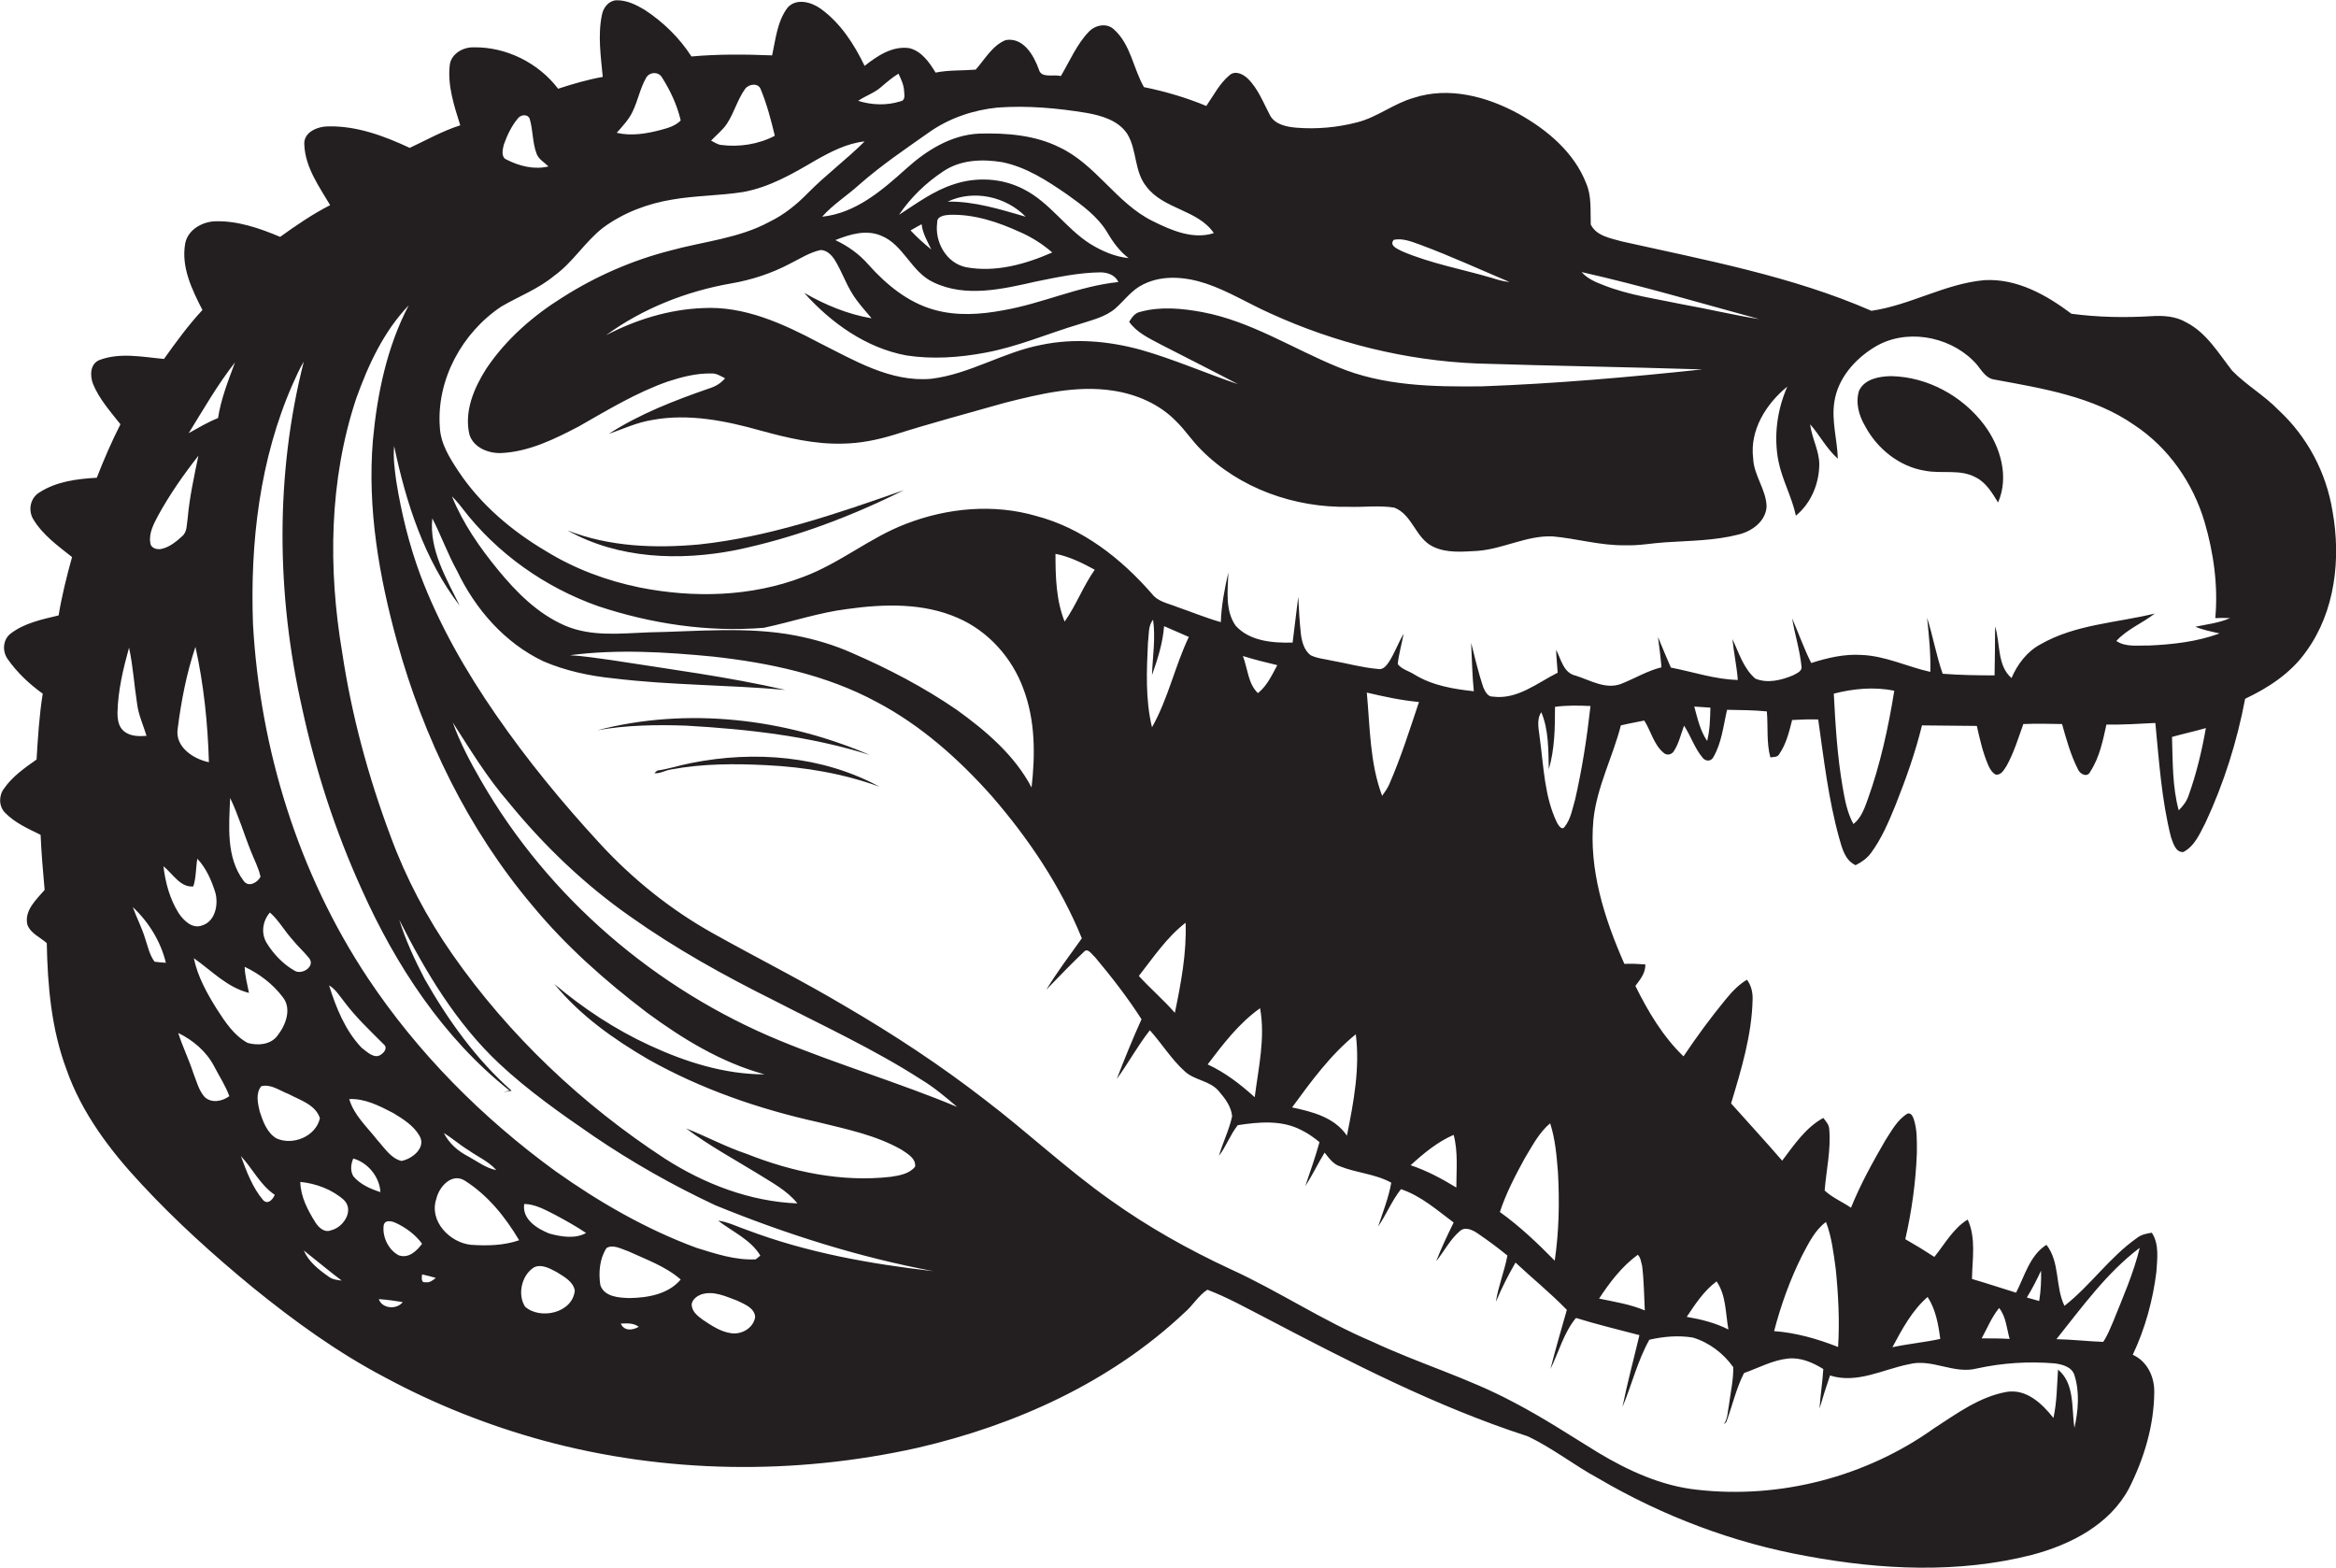 <?xml version="1.0" encoding="utf-8"?>
<!-- Generator: Adobe Illustrator 19.2.0, SVG Export Plug-In . SVG Version: 6.00 Build 0)  -->
<svg version="1.1" id="Layer_1" xmlns="http://www.w3.org/2000/svg" xmlns:xlink="http://www.w3.org/1999/xlink" x="0px" y="0px"
	 viewBox="0 0 868.9 583.1" enable-background="new 0 0 868.9 583.1" xml:space="preserve">
<g>
	<path fill="#231F20" d="M867.6,190.1c-2.3-14.3-9.4-27.7-20-37.5c-5.3-5.5-12-9.3-17.3-14.7c-5.1-6.5-9.5-14.1-17.1-18
		c-3.9-2.3-8.6-2.6-13-2.3c-9.9,0.6-19.9,0.4-29.7-0.9c-9.3-7-20.3-13.2-32.4-12.5c-14.6,1.3-27.5,9.3-42,11.4
		c-29.6-12.9-61.5-18.8-92.8-25.8c-4.2-1.2-9.5-2-11.6-6.3c-0.2-5.1,0.4-10.5-1.7-15.3c-4.5-11.6-14.6-20-25.2-25.9
		c-11.7-6.4-25.9-10.2-39-5.9c-7.4,2.1-13.5,7.2-21,9.1c-7.3,1.9-15,2.6-22.5,2c-3.6-0.3-8-1.1-9.9-4.6c-2.5-4.7-4.4-9.9-8.3-13.7
		c-1.8-1.7-4.7-3.1-6.8-1.2c-3.7,3.1-5.9,7.5-8.6,11.4c-7.5-3.1-15.3-5.4-23.2-7c-4-7-4.9-15.9-11.2-21.5c-2.7-2.5-6.9-1.6-9.3,0.9
		c-4.5,4.7-7.1,10.9-10.4,16.5c-2.7-0.8-7.3,1-8.2-2.5c-1.9-5.3-5.8-12-12.3-10.9c-5,2-7.7,7.1-11.2,11c-5,0.4-10,0.1-14.9,1.1
		c-2.3-3.8-5.2-8-9.8-9.1c-6.3-0.9-11.9,2.9-16.6,6.6c-3.9-8.1-9-16-16.4-21.3c-3.5-2.5-9.1-4-12.3-0.3c-3.8,5.1-4.4,11.7-5.7,17.7
		c-10-0.4-20-0.5-30,0.4c-4.5-7-10.6-12.9-17.5-17.4c-3.2-1.9-6.7-3.6-10.5-3.5c-2.8,0.2-4.8,2.7-5.3,5.4
		c-1.6,7.6-0.4,15.5,0.3,23.1c-5.6,1-11.1,2.6-16.6,4.4c-7.3-9.6-19.3-15.6-31.4-15.4c-3.9-0.1-8.3,2.3-8.9,6.5
		c-0.9,7.7,1.6,15.2,3.9,22.5c-6.6,2.1-12.6,5.5-18.8,8.4c-9.4-4.4-19.6-8.2-30.2-8c-4,0-9.5,2.1-9,7c0.4,8.3,5.5,15.4,9.6,22.3
		c-6.5,3.3-12.6,7.5-18.6,11.8c-7.6-3.2-15.7-6-24-5.8c-4.9,0.1-10.3,3.1-11.3,8.2c-1.6,8.8,2.5,17.2,6.4,24.8
		c-5.3,5.7-9.8,11.9-14.3,18.2c-7.9-0.7-16.3-2.5-24,0.4c-3.5,1.4-3.6,5.8-2.4,8.9c2.3,5.6,6.4,10.2,10.2,15
		c-3.3,6.5-6.2,13.2-8.8,19.9c-7.4,0.4-15.1,1.4-21.4,5.5c-3.3,2-4.2,6.5-2.3,9.8c3.5,5.9,9.2,10,14.5,14.2c-2,7.2-3.8,14.4-5,21.7
		c-6.2,1.5-12.7,2.8-17.9,6.8c-2.9,2.3-3.1,6.6-1,9.5c3.5,5,8.1,9.3,13,12.8c-1.3,8.1-1.8,16.3-2.3,24.5c-4.4,3.1-9,6.3-12.1,10.8
		c-2,2.6-2,6.6,0.4,9c3.7,3.8,8.5,5.9,13.2,8.2c0.3,6.9,0.9,13.7,1.5,20.5c-3.1,3.6-7.7,7.7-6.4,13c1.3,3.3,4.8,4.6,7.2,6.8
		c0.3,15.8,1.7,31.9,7.3,46.9c5.7,16.3,16.3,30.3,28,42.8c12.9,13.9,26.9,26.5,41.5,38.5c15.3,12.4,31.3,24,48.8,33.2
		c18.7,10.1,38.6,18,59.1,23.6c45.3,12.3,93.5,12.9,139.2,2.7c36.4-8.4,71.8-24.4,99.2-50.2c3.1-2.6,5.2-6.4,8.6-8.6
		c7.6,2.9,14.7,6.9,21.9,10.6c31.5,16.5,63.3,32.9,97.2,43.9c9.2,4.3,17.3,10.8,26.2,15.6c24,14.1,50.4,24.1,77.8,29
		c27.5,5.1,56.3,6.5,83.7-0.5c14.3-3.8,28.8-11.2,36-24.7c5.6-11.1,9.3-23.3,9.4-35.8c0.1-5.7-2.6-11.5-8-13.9
		c4.6-9.7,7.5-20.3,8.8-30.9c0.3-4.8,1.1-10.2-1.7-14.5c-2,0.3-4,0.7-5.6,2c-10.1,7.1-17.2,17.6-26.9,25.2
		c-3.5-7.2-1.6-16.2-6.7-22.7c-6.2,3.9-8.1,11.6-11.3,17.8c-5.5-1.7-10.9-3.5-16.4-5.1c0.1-7.3,1.6-15.2-1.6-22.1
		c-5.4,3.3-8.5,9.1-12.4,13.9c-3.5-2.3-7.1-4.5-10.8-6.6c2.4-10.5,3.9-21.3,4.3-32c0-4.3,0.2-8.7-1.2-12.8c-0.4-1-1-2.3-2.3-1.9
		c-3.8,2.3-5.9,6.4-8.2,9.9c-4.7,8.1-9.3,16.4-12.8,25.1c-3.2-2.2-6.9-3.7-9.8-6.4c0.6-7.6,2.4-15.2,1.7-22.9
		c-0.1-1.7-1.3-2.9-2.2-4.1c-6.6,3.6-10.9,10.1-15.3,15.9c-6.2-7.2-12.7-14.2-19-21.3c3.8-12.6,7.7-25.4,8-38.6
		c0.1-2.6-0.5-5.3-2.1-7.4c-3.1,1.8-5.6,4.5-7.9,7.3c-5.6,6.8-10.8,13.9-15.7,21.2c-7.7-7.4-13.2-16.7-17.9-26.2
		c1.8-2.4,3.8-4.8,3.7-8c-2.6-0.2-5.2-0.3-7.8-0.2c-7.4-16.8-13.3-35.1-11.5-53.7c1.3-12.2,7.2-23.3,10.2-35
		c2.9-0.7,5.8-1.2,8.7-1.8c2.5,3.9,3.5,8.9,7.2,12c1.2,1.1,3,0.7,3.8-0.6c1.9-2.9,2.6-6.3,3.8-9.5c2.5,3.8,3.9,8.3,6.8,11.8
		c1,1.4,3,1.7,4,0.1c3.2-5.4,3.8-11.8,5.2-17.8c4.9,0.1,9.9,0.1,14.8,0.6c0.5,5.7-0.2,11.5,1.3,17.1c1.2-0.2,2.7,0,3.3-1.2
		c2.6-3.8,3.7-8.3,4.8-12.7c3.2-0.2,6.5-0.3,9.7-0.2c2.1,14.8,3.8,29.7,7.8,44.1c1.1,3.8,2.1,8.2,6.1,10.1c2.2-1.1,4.2-2.5,5.7-4.5
		c4-5.4,6.6-11.6,9.1-17.7c3.9-9.8,7.4-19.6,9.9-29.8c6.8,0.1,13.6,0.1,20.4,0.2c1.1,4.9,2.2,9.8,4.2,14.5c0.6,1.4,1.4,2.8,2.8,3.6
		c2.1,0.3,3.1-1.8,4.1-3.3c2.7-4.9,4.3-10.2,6.2-15.5c4.8-0.2,9.6-0.1,14.4,0c1.6,5.7,3.2,11.5,5.9,16.8c0.7,1.8,3.5,3.3,4.6,0.9
		c3.4-5.2,4.7-11.5,6-17.5c6.1,0.1,12.1-0.3,18.2-0.6c1.4,14.2,2.3,28.5,5.8,42.4c0.8,2.2,1.7,5.8,4.6,5.6c4.3-2.2,6.2-7,8.3-11
		c6.8-14.6,11.7-30.1,14.7-46c8.7-4.1,17.1-9.6,22.7-17.6C868.6,227.5,870.8,207.8,867.6,190.1z M654.4,118.7
		c-9.6-1.5-19-3.8-28.6-5.5c-9.9-2.1-20-3.4-29.5-7.2c-2.9-1.1-5.9-2.4-8-4.8C610.5,106.2,632.4,112.7,654.4,118.7z M518.4,89.2
		c3.4-0.7,6.7,0.7,9.8,1.8c11.3,4.2,22.2,9.2,33.3,13.9c-2.3-0.2-4.6-0.9-6.8-1.6c-11-3.2-22.5-5.3-33.1-9.8
		C520,92.6,516.6,91.5,518.4,89.2z M472.6,116.6c24.1,11,50.3,17.5,76.8,18.6c27.9,0.9,55.9,1.3,83.8,2.2c-27.3,2.9-54.6,5.3-82,6.3
		c-18,0.2-36.7-0.1-53.6-7.2c-16.7-6.8-32.3-17-50.3-20.4c-7.6-1.4-15.6-2.2-23.2-0.1c-2,0.4-3.1,2.1-4.1,3.7
		c2.9,4.1,7.6,6.2,11.9,8.5c9.5,4.9,19.1,9.7,28.6,14.7c-12.1-4.1-23.9-9.3-36.2-12.8c-12.1-3.3-24.8-4.4-37.1-1.8
		c-14.1,2.7-26.6,10.9-40.9,12.6c-15.1,1.3-28.6-6.9-41.6-13.4c-13.4-7.1-27.9-13.8-43.4-12.9c-12.5,0.5-24.8,4.3-35.9,10.1
		c13.7-10,30-16.4,46.7-19.3c7.5-1.3,14.8-3.7,21.5-7.2c3.8-1.9,7.5-4.3,11.6-5.2c2.3,0,4.1,1.8,5.3,3.7c2.5,4,4,8.5,6.5,12.5
		c2,3.3,4.7,6.2,7.2,9.2c-8.9-1.5-17.3-5-25.1-9.5c10,11.2,23,20.5,38,23.3c9.7,1.5,19.7,0.8,29.3-1c12.1-2.2,23.5-7.2,35.3-10.7
		c4.6-1.5,9.5-2.6,13.2-5.8c3.4-3,6.1-6.9,10.3-8.9c7.3-3.7,16-2.8,23.5-0.3C457,108.3,464.5,113,472.6,116.6z M353.2,79.9
		c9.2-0.3,18.1,2.7,26.4,6.5c4.3,1.9,8.2,4.4,11.8,7.5c-10,4.4-21.1,7.5-32,5.5c-7.4-1.5-11.8-9.4-10.8-16.6
		C348.4,80.4,351.4,80,353.2,79.9z M352.5,75c9.6-4.6,21.7-1.9,29,5.6C372.1,77.9,362.4,74.8,352.5,75z M380.8,70.4
		c-8-4.2-17.7-4.7-26.2-1.8c-7.4,2.4-13.7,7.1-20.2,11.3c4.3-6.4,10-11.9,16.5-16.2c6.4-4.3,14.4-4.6,21.8-3.4
		c9,1.8,16.8,6.9,24.2,12c5.6,4,11.4,8.2,15,14.2c2.1,3.6,4.6,7,7.9,9.5c-5.1-0.5-9.9-2.6-14.3-5.3C396.5,85,390.5,75.3,380.8,70.4z
		 M346.4,92.8c-2.7-2.2-5.3-4.5-7.7-7.1c1.3-0.8,2.7-1.5,4.1-2.3C343.2,86.9,345,89.8,346.4,92.8z M347.2,105
		c12,5.8,25.8,2.5,38.2-0.3c7.9-1.6,15.8-3.3,23.9-3.4c2.7,0,5.5,1,6.7,3.6c-14.7,1.5-28.3,8-42.8,10.5c-8.5,1.6-17.4,2.2-25.8-0.2
		c-9.7-2.7-17.8-9.4-24.4-16.8c-3.4-3.9-7.6-6.9-12.3-9.1c5.3-2.1,11.3-4,16.9-1.7C336.1,90.9,338.9,101.2,347.2,105z M345.6,49.2
		c7.5-5.3,16.5-8.3,25.5-9.2c11.1-0.8,22.2,0.2,33.1,2c5.6,1,11.8,2.8,15.1,7.8c3.7,6,2.5,14,7.2,19.7c6.4,8.4,19.1,8.5,25,17.2
		c-7.7,2.5-15.8-1-22.8-4.5c-13.4-6.6-21-21-34.6-27.4c-9.2-4.6-19.9-5.4-30-5.1c-10.4,0.5-19.6,6.3-27.1,13.1
		c-8.9,8-18.7,16.5-31.2,17.8c4.1-4.6,9.4-7.9,13.9-12C327.9,61.4,336.8,55.4,345.6,49.2z M327.7,32.4c2.1-1.8,4.2-3.6,6.5-5
		c1,2.1,2,4.2,2.1,6.6c0.1,1.4,0.5,3.4-1.4,3.7c-5.1,1.6-10.7,1.4-15.7-0.2C322,35.6,325.2,34.6,327.7,32.4z M270.4,46
		c2.7-4.1,3.9-9,6.8-13c1.4-1.8,4.9-2.3,5.8,0.3c2.3,5.6,3.8,11.4,5.2,17.2c-6.1,3.2-13.3,4.3-20.1,3.4c-1.3-0.2-2.4-1-3.6-1.6
		C266.5,50.2,268.8,48.4,270.4,46z M235.4,41.3c1.9-4,2.7-8.4,4.9-12.3c1.2-2.3,4.7-2.5,6-0.1c3.1,4.9,5.6,10.3,6.9,15.9
		c-1.9,2-4.7,2.8-7.3,3.5c-5.3,1.4-11,2.4-16.5,1.1C231.6,46.9,234,44.4,235.4,41.3z M187.4,53.8c1.2-3.4,2.8-6.8,5.1-9.6
		c1-1.5,3.6-2,4.5-0.1c1.3,4.3,1,8.9,2.6,13.1c0.8,2.1,2.9,3.2,4.4,4.7c-5.2,1.3-10.8-0.1-15.5-2.5
		C186.3,58.6,186.9,55.7,187.4,53.8z M132.5,148.2c4.5-12.5,10.2-24.9,19.5-34.6c-8.1,15.5-11.7,32.9-13.3,50.2
		c-2.1,25.3,2.3,50.6,9,74.9c9.9,35.7,26.4,69.8,50.4,98.2c12.4,15,27,27.9,42.5,39.7c13.3,9.8,27.7,18.6,43.8,23
		c-14.9,0-29.4-4.6-42.8-10.8c-12.8-5.9-24.6-13.7-35.4-22.8c9.5,11.6,22,20.5,34.9,28c19.7,11.1,41.2,18.5,63.3,23.4
		c10.5,2.6,21.4,4.8,30.9,10.2c2.2,1.5,5.4,3.2,5.1,6.3c-2.1,2.7-5.8,3.3-9,3.8c-18.3,2.1-36.7-1.8-53.6-8.5
		c-7.8-2.6-15-6.5-22.6-9.5c8.4,6.3,17.6,11.3,26.6,16.8c5.2,3.3,10.9,6.2,14.8,11.1c-17.6-0.7-34.5-7.2-49.2-16.6
		c-30.8-20.1-58-45.8-79.1-76c-9.5-13.6-17.3-28.4-23-43.9c-8.3-22.1-14.5-45-18-68.3C122,211.5,122.4,178.6,132.5,148.2z
		 M87.4,134.8c-2.5,6.8-5.2,13.5-6.3,20.7c-3.8,1.5-7.3,3.6-10.9,5.6C75.7,152.2,80.9,143.1,87.4,134.8z M93.4,316.8
		c1.2,3.1,2.8,6,3.5,9.3c-1.1,2.2-4.5,4.1-6.3,1.5c-6.6-8.8-5.4-20.5-5-30.8C88.7,303.2,90.7,310.1,93.4,316.8z M58.9,191.6
		c4.3-7.8,9.4-15.1,14.9-22.1c-1.6,7.7-3.3,15.4-4,23.3c-0.4,2.2-0.1,5-2,6.6c-2.2,2-4.6,4-7.5,4.7c-1.7,0.5-4.2-0.1-4.4-2.2
		C55.3,198.3,57.2,194.8,58.9,191.6z M77.7,283.5c-5.8-1.2-12.7-5.7-11.6-12.5c1.3-10.3,3.3-20.6,6.6-30.4
		C75.8,254.7,77.3,269.1,77.7,283.5z M43.7,265c0.2-8.2,2.1-16.2,4.3-24.1c1.5,6.9,1.9,13.9,3,20.9c0.5,4.1,2.3,7.9,3.5,11.9
		c-2.8,0.2-5.8,0.2-8.1-1.5C44,270.5,43.7,267.5,43.7,265z M57.5,357.7c-1.9-2.5-2.5-5.7-3.5-8.6c-1.2-4-3.2-7.8-4.6-11.7
		c5.9,5.5,10.4,12.8,12.3,20.7C60.3,358,58.9,357.9,57.5,357.7z M60.8,322.2c3.4,2.7,6.3,8,11.1,7.5c1.1-3.3,0.9-6.9,1.5-10.3
		c3.3,3.5,5.3,8.1,6.7,12.6c1.2,4.4,0,10.7-4.9,12.2c-3.6,1.4-6.8-1.7-8.7-4.5C63.2,334.5,61.5,328.3,60.8,322.2z M76.1,408
		c-2.2-2.5-3-5.9-4.2-8.9c-1.6-5-4-9.8-5.6-14.9c5.5,2.7,10.4,6.8,13.3,12.3c1.9,3.7,4.3,7.3,5.7,11.2
		C82.8,409.6,78.7,410.5,76.1,408z M80.7,375.4c-3.7-5.9-7.2-12.2-8.6-19c6.6,4.6,12.4,10.9,20.5,12.9c-0.6-3.2-1.5-6.4-1.6-9.7
		c5.5,2.6,10.5,6.4,14.2,11.3c3.4,4.3,1.1,10.4-2,14.3c-2.5,3.4-7.3,3.8-11.1,2.7C87.1,385.2,83.8,380.2,80.7,375.4z M100.4,339.4
		c3.3,2.9,5.4,6.8,8.3,10c2,2.5,4.3,4.5,6.3,7c2.4,3.1-2.8,6.4-5.5,4.6c-4.2-2.4-7.7-6.1-10.2-10.1C97,347.3,97.6,342.6,100.4,339.4
		z M97.9,446.4c-4-4.7-6.2-10.7-8.3-16.4c4.4,4.7,7.2,10.8,12.6,14.4C101.5,446.1,99.7,448.2,97.9,446.4z M102.8,423.4
		c-3.5-2.1-5-6.3-6.2-10c-0.7-3-1.6-6.8,0.6-9.4c3.6-0.9,6.9,1.7,10.1,2.9c4.3,2.3,10,3.9,11.7,9
		C117.5,422.7,108.9,426.2,102.8,423.4z M122.2,474.8c-3.7-2.6-7.4-5.5-9.2-9.7c4.7,3.7,9.3,7.6,14.1,11.2
		C125.4,476.1,123.6,475.9,122.2,474.8z M123.1,457.6c-2.4,1-4.5-1-5.7-2.8c-2.9-4.6-5.6-9.7-5.7-15.2c5.9,0.6,11.8,2.8,16.2,6.7
		C131.9,450.2,127.7,456.6,123.1,457.6z M122.4,366.5c2.4,1.4,3.8,3.8,5.5,5.9c4.3,5.8,9.7,10.9,14.8,16c1.5,1.1,0.4,2.9-0.8,3.7
		c-2.5,2.1-5.4-0.9-7.4-2.4C128.4,383.3,125,374.8,122.4,366.5z M146.3,414c3.6,2.2,7.5,4.6,9.7,8.4c2.7,4.4-2.7,8.7-6.7,9.4
		c-4-1-6.3-4.9-8.9-7.7c-3.8-4.9-8.7-9.2-10.5-15.3C135.7,408.5,141.1,411.3,146.3,414z M131.5,437.6c-1.3-2-1-4.6-0.1-6.7
		c5.4,1.5,9.8,6.8,10.1,12.5C137.8,442.2,134.1,440.6,131.5,437.6z M140.9,483.2c3,0.2,5.9,0.6,8.9,1.1
		C147.6,487.2,142.1,486.8,140.9,483.2z M148.3,466.9c-3.8-2-6.1-6.8-5.6-11c0.3-2.3,2.9-1.8,4.4-1.1c3.9,1.8,7.4,4.4,9.9,7.8
		C155,465.3,152,468.2,148.3,466.9z M158.3,476.9c-1.8,0.4-1.4-1.9-1.3-2.9c1.7,0.4,3.4,0.8,5.1,1.3
		C161,476.2,159.8,477.2,158.3,476.9z M175.2,463c-7.9-0.8-15.7-8.8-12.9-17.1c1-4.5,5.8-9.9,10.7-6.7c8.5,5.4,15,13.5,20.1,22.1
		C187.3,463.3,181.1,463.4,175.2,463z M165.1,421.4c3.2,2,6,4.5,9.3,6.5c3.4,2.4,7.4,4.1,10.2,7.3c-3.8-0.7-7-3.2-10.3-5
		C170.4,428.2,167,425.3,165.1,421.4z M195.3,486c-2.9-4.5-1.3-11.7,3.3-14.6c2.8-1.4,5.9,0.4,8.4,1.7c2.7,1.7,6.2,3.5,6.8,6.9
		C213,488.4,200.9,491,195.3,486z M204.3,458.8c-4.5-1.8-10.2-5.3-9.3-11c4.2,0.1,7.8,2.2,11.4,4c3.9,2.1,7.9,4.3,11.6,6.8
		C213.9,460.9,208.7,460,204.3,458.8z M230.9,492.3c2.3-0.1,4.7-0.3,6.7,1.2C235.3,494.8,232.2,495.2,230.9,492.3z M234.2,482.8
		c-3.9-0.1-9.4-0.4-10.9-4.8c-0.7-4.6-0.3-9.8,2.3-13.8c2.5-1.5,5.6,0.4,8.1,1.2c6.7,3.1,13.9,5.6,19.5,10.5
		C248.6,481.4,240.9,482.7,234.2,482.8z M272.1,495.9c-4-0.5-7.5-2.9-10.8-5.1c-1.9-1.4-4.2-3.2-4-5.9c0.4-1.7,1.9-2.8,3.4-3.4
		c4.6-1.6,9.3,0.7,13.6,2.3c2.6,1.3,6.3,2.6,6.6,6C280.3,493.9,276,496.4,272.1,495.9z M277.9,457.5c-3.6-1.2-7-3-10.8-3.5
		c5.3,4.1,12.2,7.1,15.7,13c-0.4,0.4-1.3,1.1-1.7,1.4c-7.6,0.4-15-2.1-22.1-4.3c-18.7-6.9-36.2-17-52.4-28.5
		c-27.2-19.8-51.3-44-69.9-72c-25.8-38.9-40-85.1-42.6-131.5c-1.1-30.3,2.5-61.4,14.8-89.3c1.3-2.8,2.5-5.7,4.1-8.3
		c-10.7,42.1-10.2,86.7-0.6,129c5,23.1,12.3,45.6,22.1,67.2c12.7,28.4,30.4,55.4,55,74.9l-2.3,0.6c0.8-0.1,2.3-0.4,3.1-0.5
		c-13.2-11.7-23.6-26.2-32.3-41.5c-3.7-7.1-7.1-14.4-9.5-22.1c9.8,19.4,21.2,38.5,37.2,53.5c10.8,10.1,22.9,18.6,35,26.9
		c14.4,9.8,29.6,18.4,45.4,25.8c26.2,10.7,53.3,19.3,81.1,24.5C323.6,470.1,300.1,465.9,277.9,457.5z M290.2,387.1
		c-46.3-19-86.3-53.3-111.3-96.8c-4-6.9-7.8-14.1-10.5-21.6c6.5,10.1,12.7,20.4,20.6,29.5c13.1,16.1,28.3,30.7,45.3,42.6
		c16.9,12,35.1,22.1,53.6,31.3c18.4,9.5,37.3,18.2,54.7,29.4c4.8,2.9,9.1,6.5,13.4,10.2C334.4,402.7,311.8,396,290.2,387.1z
		 M795.9,464.1c-2.3,9.5-6.3,18.5-9.9,27.5c-1.1,2.5-2.1,5.2-3.7,7.5c-5.8-0.2-11.6-0.9-17.4-1C774.5,486.1,783.6,473.4,795.9,464.1
		z M759.2,472.6c0.1,3.8-0.1,7.6-0.7,11.3c-1.5-0.4-3.1-0.9-4.6-1.3C755.9,479.4,757.6,476,759.2,472.6z M743.6,486.5
		c2.6,3.3,2.8,7.6,3.9,11.5c-3.5-0.2-6.9-0.2-10.4-0.2C739.2,494,740.8,489.9,743.6,486.5z M717,482.4c3,4.6,4,10.2,4.7,15.6
		c-5.9,1.3-11.9,1.8-17.8,3.1C707.5,494.4,711.2,487.4,717,482.4z M670.3,467c2.4-4.5,4.7-9.4,8.9-12.5c2.1,5.5,2.8,11.5,3.6,17.3
		c1,9.7,1.5,19.5,0.9,29.2c-7.6-3-15.6-5.3-23.8-5.9C662.4,485.5,665.8,476,670.3,467z M638.5,476.6c3.6,5.2,3.3,11.9,4.4,17.9
		c-4.9-2.5-10.2-3.8-15.5-4.7C630.6,485,633.8,480.1,638.5,476.6z M609.2,466.7c1.1,1.1,1.2,2.7,1.6,4.1c0.7,5.5,0.7,11,1,16.6
		c-5.4-2.3-11.3-3.2-17-4.4C598.8,476.9,603.3,471,609.2,466.7z M609.8,496.6c-2.1,8.9-4.5,17.7-6.3,26.7c3.5-8.3,5.6-17.2,10-25
		c5.3-1.2,10.8-1.7,16.2-0.8c6,1.8,11.4,5.9,15,11c0.1,4.7-1,9.4-1.6,14.1c-0.5,2.4-0.4,5.1-1.9,7.1c0.4-0.3,0.8-0.5,1-1
		c2.2-6,3.6-12.3,6.5-18c5.4-1.9,10.6-4.8,16.4-5.4c4.7-0.5,9.2,1.5,13.1,3.9c-0.3,4.9-1.1,9.8-1.4,14.7c1.2-4.2,2.5-8.2,3.9-12.3
		c10.1,3.2,19.7-2.3,29.4-4.2c8.5-2.2,16.6,3.8,25.2,1.6c9.5-2.1,19.3-2.7,29-1.9c3,0.4,6.6,1.4,7.4,4.7c1.9,6.2,1.3,13-0.1,19.3
		c-1.1-7.3,0.2-16.5-6.1-21.7c-0.4,6-0.4,12-1.7,18c-4.2-5.3-10-10.9-17.4-9.7c-10.1,1.8-18.6,8.1-27.1,13.6
		c-25.2,18-57.2,26.3-88,22.8c-13.3-1.4-25.7-7.1-37-13.9c-10.4-6.4-20.6-13.1-31.4-18.7c-16.8-9-35.3-14.4-52.5-22.5
		c-18.3-7.7-34.8-18.8-52.8-27c-15.5-7.2-30.5-15.6-44.5-25.6c-16.3-11.5-30.9-25.3-46.8-37.4c-16.5-12.8-34-24.3-52-34.8
		c-16-9.5-32.7-17.9-49-27c-15.8-8.8-30.1-20.3-42.4-33.7c-13.8-15-26.8-30.8-38.4-47.6c-11.2-16.2-21.1-33.4-28.1-51.9
		c-4.2-11.3-7.1-23.1-9-35c-0.6-4.3-1.2-8.7-0.8-13.1c4.4,21,11.2,42.2,24.4,59.4c-5-10.2-11.4-20.8-10.2-32.5
		c3.3,6.4,5.7,13.2,9.2,19.5c6.8,14.3,17.8,26.9,32.2,33.7c8.2,3.5,17,5.4,25.9,6.3c21.3,2.6,42.7,2.4,64,4.3
		c-21.4-4.9-43.2-7.7-64.8-11.1c-5.1-0.7-10.2-1.5-15.3-1.8c17.6-2.3,35.5-1.2,53.1,0.5c21,2.3,42.3,6.8,61,16.9
		c16.5,8.7,30.5,21.2,42.8,35c13.7,15.8,25.6,33.5,33.5,52.9c-4.5,6.3-9.2,12.5-13.2,19.1c4.6-4.7,9.1-9.5,13.9-14
		c1.5-1.8,3,0.9,4.2,1.9c6.2,7.4,12.1,15,17.3,23.1c-3.3,7.3-6.3,14.7-9.2,22.2c4.3-5.9,7.8-12.4,12.3-18.1c4.5,5,8,10.8,13,15.3
		c3.7,3.4,9.4,3.4,12.7,7.4c2.3,2.7,4.6,5.7,4.9,9.3c-1.1,5.1-3.5,9.8-4.9,14.7c2.7-3.5,4.2-7.9,7-11.4c7.8-1.2,16.3-2,23.6,1.8
		c2.5,1.2,4.7,2.8,6.8,4.5c-1.5,5.5-3.5,11-5.3,16.4c2.6-4,4.7-8.4,7.2-12.5c1.6,2,3.2,4.3,5.7,5.1c6.2,2.5,13.2,2.8,19.1,6.1
		c-1,5.6-3.1,10.9-4.9,16.3c3.1-4.5,5.1-9.6,8.5-13.9c7.5,2.5,13.4,7.8,19.6,12.4c-2.3,4.7-4.6,9.5-6.5,14.4c3-3.7,5.1-8,8.7-11.1
		c2-2,4.9-0.5,6.8,0.8c3.8,2.6,7.5,5.3,11,8.2c-1.1,5.8-3.4,11.4-4.3,17.2c2.1-5,4.6-9.9,7.3-14.6c6.3,5.9,13,11.3,19.1,17.6
		c-2.1,7.3-4.2,14.6-6.1,22c3.1-6.3,5-13.6,9.5-19C593.9,492.6,601.9,494.5,609.8,496.6z M168.1,184.6c1.4,1.4,2.7,2.9,3.9,4.5
		c12.8,16.7,30.7,29.4,50.6,36.4c19.7,6.5,40.7,9.7,61.5,8c10.4-2.2,20.6-5.7,31.2-7c13.6-1.9,28.1-2.3,40.9,3.3
		c11.4,4.9,20.3,14.9,24.5,26.5c4.4,11.7,4.4,24.4,3,36.6c-6.3-12-16.9-21-27.7-28.8c-12.2-8.4-25.4-15.3-39-21.2
		c-6.7-3-13.8-5.1-21-6.5c-18.1-3.5-36.6-1.5-54.8-1.2c-10.3,0.4-21.2,1.7-31-2.5c-10.2-4.4-18.1-12.4-25-20.8
		C178.4,203.6,172.2,194.7,168.1,184.6z M392.6,206c5.2,1,10,3.4,14.6,5.9c-4.3,6.1-6.9,13.2-11.2,19.3
		C392.8,223.2,392.6,214.4,392.6,206z M433,232.9c3.1,1.3,6.1,2.7,9.2,4c-5.2,10.9-7.7,23-13.7,33.6c-2.5-10.3-2-21.1-1.5-31.6
		c0.4-2.8,0-6.1,1.9-8.4c1,6.9-0.2,13.8-0.4,20.6C430.6,245.2,432.5,239.2,433,232.9z M441,343.2c0.4,11.3-1.7,22.5-4,33.5
		c-4.2-4.8-9.1-9-13.4-13.7C429,356.1,434,348.6,441,343.2z M468.7,375c2,11-0.6,22.2-2,33.1c-5.3-4.8-11-9.2-17.5-12.2
		C454.9,388.4,460.8,380.6,468.7,375z M462.3,244c4.2,1.3,8.5,2.4,12.8,3.4c-2,3.7-3.8,7.7-7.2,10.4
		C464.2,254.3,464.1,248.6,462.3,244z M480.6,411.9c7.1-9.7,14.3-19.6,23.7-27.2c1.6,12.6-0.8,25.3-3.3,37.7
		C496.4,415.6,488.2,413.5,480.6,411.9z M516.8,291.6c-0.7,1.6-1.7,3-2.7,4.4c-4.6-12.2-4.5-25.5-5.7-38.4
		c6.4,1.5,12.8,2.9,19.4,3.5C524.4,271.3,521.1,281.7,516.8,291.6z M540.7,422.1c1.7,6.4,1,13.1,1,19.6c-5.4-3.3-11-6.3-17-8.3
		C529.5,429,534.7,424.7,540.7,422.1z M576.6,417.8c1.9,5.9,2.4,12,2.9,18.2c0.6,11,0.4,22-1.2,32.9c-6.4-6.5-13-12.8-20.4-18.1
		c2.3-7,5.7-13.5,9.2-19.9C569.9,426.3,572.4,421.3,576.6,417.8z M573.3,264.9c2.8,6.6,2.6,14.1,2.8,21.2c2.2-7.5,2.3-15.4,2.3-23.2
		c4.4-0.6,8.8-0.5,13.2-0.3c-1.3,11.7-3.1,23.3-5.7,34.7c-1,3.4-1.6,7.3-3.9,10.2c-1.1,1.6-2.4-0.7-2.9-1.6
		c-4.6-9.6-4.9-20.5-6.3-30.9C572.5,271.7,571.3,267.9,573.3,264.9z M635,275.6c-2.6-3.8-3.6-8.4-4.8-12.8c2,0.1,4,0.3,6,0.4
		C636.1,267.4,636,271.5,635,275.6z M694.7,297.4c-1.2,3.3-2.4,6.8-5.3,9.1c-2.3-4.2-3.2-9-4-13.7c-2-11.5-2.7-23.2-3.3-34.8
		c7.3-1.9,15-2.6,22.5-1.1C702.4,270.6,699.4,284.3,694.7,297.4z M814.1,295.8c-0.7,2.2-2.1,4-3.7,5.6c-2.4-8.8-2.2-18.2-2.5-27.3
		c4.2-1.2,8.5-2.1,12.6-3.3C819,279.3,817,287.7,814.1,295.8z M825.6,235.6c-8.4,3.1-17.4,4.1-26.3,4.5c-4-0.1-8.6,0.7-12.1-1.7
		c4-4.4,9.7-6.6,14.3-10.2c-14.3,3.5-29.6,4-42.6,11.5c-5,2.7-8.5,7.4-10.7,12.5c-5.4-4.7-4.1-12.8-6.1-19.2
		c0,6.1-0.1,12.2-0.2,18.2c-6.4,0-12.9-0.1-19.3-0.6c-2.4-6.8-3.6-14-5.8-20.8c0.7,6.7,1.4,13.4,1.2,20.1c-8.6-1.9-16.8-6-25.7-6.3
		c-6.4-0.4-12.6,1.1-18.6,3c-2.7-5.4-4.7-11.1-7.1-16.6c1,6,2.9,11.9,3.5,18c0.2,1.8-2,2.5-3.2,3.2c-4.3,1.8-9.5,3.1-14,1.2
		c-4.4-3.8-6.1-9.6-8.5-14.7c0.5,5.1,1.6,10.1,2,15.2c-8.5-0.2-16.6-3-24.9-4.6c-1.6-3.8-3.3-7.6-4.8-11.4c0.5,3.8,1,7.5,1.3,11.3
		c-5.3,1.3-10,4.2-15.1,6.2c-5.8,2.1-11.4-1.4-16.8-3.1c-4.6-1-5.4-6.1-7.3-9.6c0.1,2.8,0.4,5.7,0.6,8.5c-7.6,3.8-15,10.1-24.1,8.9
		c-2,0.1-2.9-2-3.6-3.5c-1.8-5.4-3.1-11-4.5-16.5c0.3,6,0.4,12,1,18c-7.5-0.8-15.3-2.1-21.9-6.1c-2.1-1.4-4.9-2-6.4-4
		c0.4-3.8,1.5-7.5,2.2-11.3c-2,3.4-3.3,7.1-5.4,10.4c-1,1.5-2.3,3.2-4.3,2.7c-5.8-0.5-11.4-2.1-17.1-3.1c-2.6-0.6-5.4-0.8-7.8-2
		c-2.4-1.8-3.2-4.9-3.6-7.7c-0.5-4.7-0.8-9.3-1-14c-0.7,5.7-1.4,11.3-2.1,17c-7.4,0.2-16-0.5-21.2-6.3c-4-5.7-2.9-13.2-2.7-19.8
		c-1.4,6.1-2.6,12.3-2.8,18.5c-5.6-1.6-10.9-3.8-16.4-5.7c-3.2-1.3-7-1.9-9.2-4.8c-11.5-13.2-25.9-24.5-43.1-29
		c-15.8-4.6-33-3-48.3,2.9c-13.5,5.1-24.8,14.8-38.4,19.8c-19.3,7.4-40.7,7.9-60.8,3.9c-12.2-2.5-24.1-6.9-34.8-13.5
		c-12.7-7.5-24.3-17.3-32.5-29.6c-3.3-5-6.7-10.3-7-16.5c-1.3-17.7,8.3-35.2,22.9-44.9c6.5-3.8,13.7-6.5,19.6-11.4
		c7-5,11.4-12.6,18.2-17.9c7.6-5.6,16.6-9,25.9-10.5c8.7-1.5,17.5-1.4,26.3-2.8c9.8-1.8,18.4-6.8,26.9-11.8c5.7-3.2,11.6-6.3,18.2-7
		c-6.7,6.7-14.4,12.4-21.1,19.2c-4.2,4.3-8.9,8.1-14.3,10.7c-11.4,6.2-24.6,7.3-36.9,10.7c-14.1,3.6-27.6,9.5-39.9,17.3
		c-11.1,6.9-21.2,15.7-28.5,26.6c-4.6,7.2-8.3,15.9-6.3,24.5c1.5,4.9,7.1,7.1,11.9,6.9c10.3-0.5,19.8-5.2,28.8-9.9
		c10.7-6.1,21.4-12.6,33.1-16.7c5.2-1.7,10.6-3.1,16.2-3c1.9-0.1,3.5,1,5.1,1.8c-1.5,1.8-3.5,3-5.7,3.7c-13,4.5-26,9.5-37.6,17
		c5.4-1.9,10.6-4.3,16.2-5.2c13.6-2.5,27.4,0.3,40.5,4c9.9,2.7,20,5.1,30.4,4.8c6.5-0.1,12.9-1.4,19.1-3.3
		c13.6-4.3,27.4-8,41.2-11.9c13.1-3.3,26.7-6.6,40.2-4.5c8.7,1.3,17.3,5,23.5,11.4c3.4,3.3,6,7.4,9.4,10.7
		c14.2,14.3,34.7,21.5,54.7,21.1c5.7,0.2,11.4-0.6,17,0.3c6.8,2.6,7.9,11.4,14.4,14.5c5.1,2.5,11,1.9,16.5,1.6
		c9.6-0.7,18.4-5.8,28-5.4c9.1,0.8,17.9,3.5,27.1,3.3c5,0.2,10-0.8,14.9-1.1c9.1-0.6,18.3-0.6,27.2-2.9c4.9-1.2,10-4.8,10.4-10.3
		c-0.1-6.4-4.8-11.7-5-18.1c-1.3-10.4,4.8-20.2,12.7-26.6c-3.8,8.7-5.1,18.4-3.3,27.7c1.4,7,5,13.3,6.5,20.3
		c5.7-4.7,8.7-12,8.7-19.3c-0.1-5.1-2.8-9.6-3.4-14.7c3.6,4.1,6.1,9.1,10.3,12.8c-0.2-7-2.4-14-1.3-21.1c1.3-8.7,7.5-15.8,14.8-20.3
		c11.4-7.1,27.4-4.4,36.8,4.9c2.7,2.4,4.1,6.6,8.1,7.1c17.9,3.3,36.7,6.3,51.9,16.9c12.7,8.4,21.8,21.5,26.1,36
		c3.4,11.6,5.1,23.8,4,35.8c1.8-0.1,3.6-0.1,5.5,0c-4.1,1.8-8.6,2.3-12.9,3.2C819.4,234.3,822.5,234.9,825.6,235.6z"/>
	<path fill="#231F20" d="M703.3,139.9c-4.3,0.1-9.7,1-11.8,5.4c-1.4,4.4-0.1,9.2,2.2,13.1c4.5,8.5,12.8,15.2,22.4,16.7
		c6.2,1.2,12.9-0.7,18.7,2.4c3.9,1.9,6.2,5.8,8.4,9.4c4.2-9.6,0.9-20.7-5.1-28.8C730,147.3,716.9,140.1,703.3,139.9z"/>
	<path fill="#231F20" d="M211.1,197.3c18.9,10.6,41.7,11.4,62.6,7.3c21.7-4.5,42.7-12.4,62.5-22.3c-24.8,8.7-49.9,17.4-76.1,20.2
		C243.7,204,226.7,203.4,211.1,197.3z"/>
	<path fill="#231F20" d="M255.2,269.9c23,1.3,46.2,3.9,68.3,10.9c-31.6-13.6-67.8-17.9-101.3-9.2C233,269.7,244.2,269.5,255.2,269.9
		z"/>
	<path fill="#231F20" d="M257.1,283.8c-4.2,0.8-8.3,2.2-12.6,2.8c-0.3,0.2-0.8,0.7-1.1,1c2.2,0.2,4-1.1,6.2-1.4
		c11.7-2.2,23.7-2.2,35.5-1.6c14.3,0.7,28.5,3.1,42,8C305.9,281.1,280.6,279.1,257.1,283.8z"/>
</g>
</svg>
